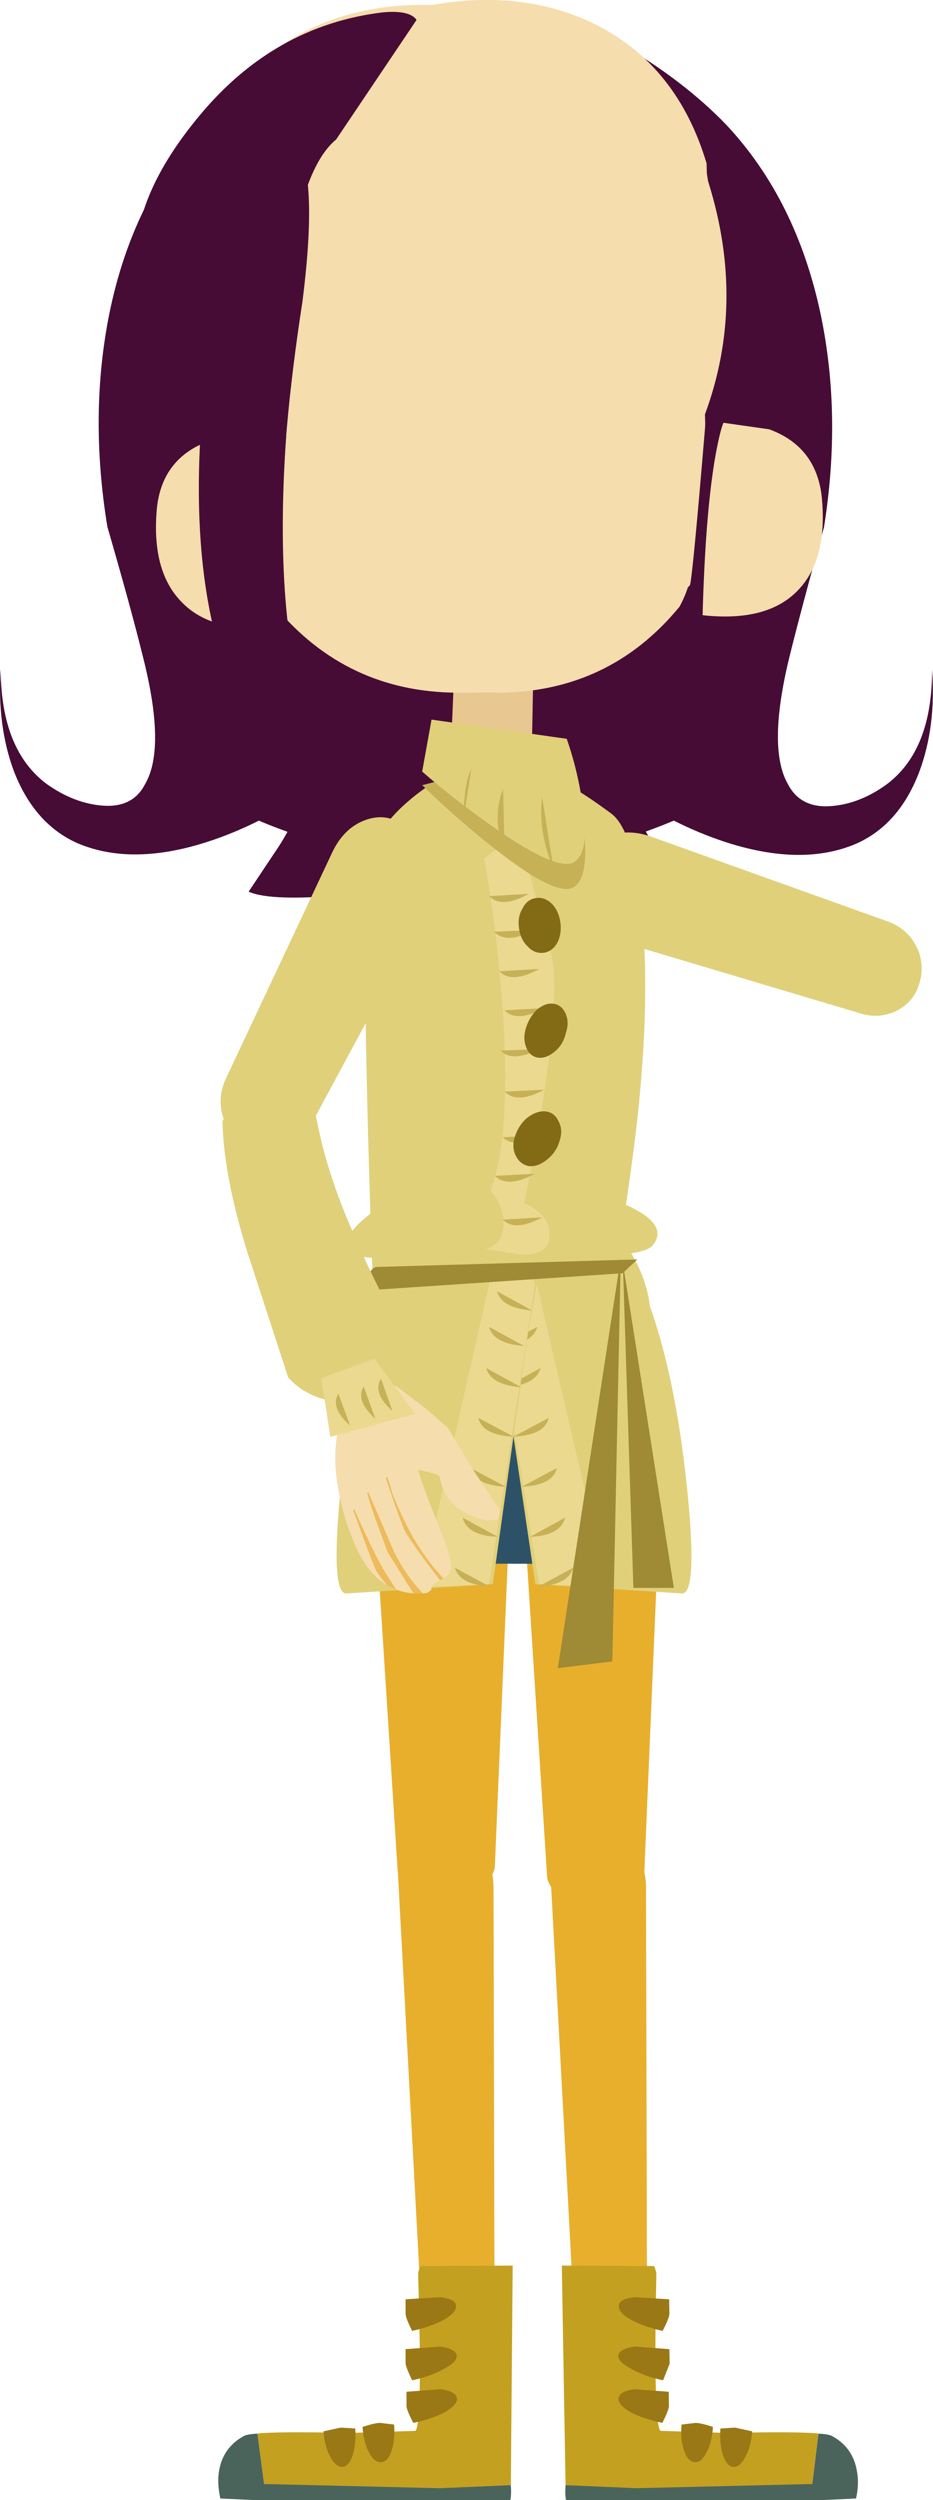 <?xml version="1.0" encoding="UTF-8" standalone="no"?>
<svg xmlns:xlink="http://www.w3.org/1999/xlink" height="534.0px" width="199.45px" xmlns="http://www.w3.org/2000/svg">
  <g transform="matrix(1.0, 0.0, 0.0, 1.0, 13.45, -64.7)">
    <path d="M103.5 465.5 L97.2 366.9 Q96.75 360.5 101.3 355.8 105.9 350.95 112.8 350.8 119.5 350.6 124.15 355.15 128.8 359.7 128.45 366.05 L124.3 464.3 Q124.25 467.0 121.15 469.0 118.1 471.0 113.95 471.15 109.9 471.35 106.85 469.75 103.8 468.1 103.5 465.5" fill="#e8af2d" fill-rule="evenodd" stroke="none"/>
    <path d="M119.05 357.6 Q114.65 367.8 104.1 371.9 93.65 375.95 83.35 371.5 73.0 366.95 68.85 356.55 64.7 346.05 69.1 335.85 73.55 325.6 84.0 321.55 94.4 317.5 104.75 322.05 115.05 326.5 119.25 336.9 123.5 347.35 119.05 357.6" fill="#2d5268" fill-rule="evenodd" stroke="none"/>
    <path d="M52.45 100.95 Q51.05 99.55 46.2 112.55 41.65 124.05 40.55 129.2 38.1 139.6 39.6 151.85 40.65 158.95 44.35 173.65 47.6 186.95 49.05 193.75 51.55 205.55 50.85 213.5 50.3 219.5 40.55 227.15 30.1 235.5 25.2 227.55 30.65 240.15 77.3 250.45 95.75 254.5 111.85 255.9 128.3 257.4 133.1 255.25 L126.5 245.5 Q122.85 239.8 121.6 234.85 133.3 242.3 144.45 245.4 159.1 249.45 169.7 244.85 178.8 240.75 183.05 229.6 186.7 219.85 185.8 207.7 185.85 225.0 176.0 232.3 170.65 236.15 164.95 236.8 157.9 237.65 155.05 232.3 150.55 224.65 155.25 205.25 157.85 194.7 162.7 177.3 166.5 153.45 162.0 131.9 156.85 107.5 141.95 91.5 132.7 81.85 118.95 73.9 101.95 64.15 92.15 66.9 L52.45 100.95" fill="#460c35" fill-rule="evenodd" stroke="none"/>
    <path d="M119.25 100.85 Q120.65 99.45 125.6 112.45 130.15 123.95 131.35 129.1 133.9 139.5 132.4 151.75 131.45 158.85 127.85 173.55 124.7 186.85 123.35 193.65 120.85 205.45 121.65 213.4 122.2 219.4 132.05 227.05 142.6 235.4 147.4 227.45 142.05 240.05 95.5 250.35 77.05 254.4 60.95 255.8 44.5 257.3 39.7 255.15 L46.2 245.4 Q49.85 239.7 51.1 234.75 39.4 242.2 28.25 245.3 13.7 249.35 3.0 244.75 -6.1 240.65 -10.45 229.5 -14.1 219.75 -13.3 207.6 -13.25 224.9 -3.4 232.2 2.05 236.05 7.75 236.7 14.8 237.55 17.55 232.2 22.05 224.55 17.15 205.15 14.55 194.6 9.5 177.2 5.6 153.35 9.9 131.8 14.85 107.4 29.65 91.4 38.8 81.75 52.55 73.8 69.45 64.05 79.25 66.8 L119.25 100.85" fill="#460c35" fill-rule="evenodd" stroke="none"/>
    <path d="M122.85 266.95 L170.3 281.1 Q174.4 282.4 178.1 280.65 181.9 278.75 183.05 274.85 184.15 271.4 182.95 267.95 181.05 263.15 176.15 261.45 L125.75 243.4 Q120.2 241.45 115.65 243.75 111.3 246.0 111.0 251.2 110.4 256.1 113.95 260.75 117.55 265.25 122.85 266.95" fill="#e0d07a" fill-rule="evenodd" stroke="none"/>
    <path d="M124.65 467.95 L124.9 571.35 Q124.8 575.1 121.2 576.95 119.5 577.7 117.7 577.85 114.6 578.0 112.35 576.05 110.05 574.25 109.95 571.55 L104.2 464.5 Q103.85 459.3 106.9 456.05 109.85 452.85 114.2 453.8 118.45 454.6 121.65 458.8 124.65 462.95 124.65 467.95" fill="#e8af2d" fill-rule="evenodd" stroke="none"/>
    <path d="M71.55 464.2 L65.25 365.6 Q64.8 359.2 69.35 354.5 73.95 349.65 80.85 349.5 87.55 349.3 92.2 353.85 96.85 358.4 96.5 364.75 L92.35 463.0 Q92.3 465.7 89.2 467.7 86.15 469.7 82.0 469.85 77.95 470.05 74.9 468.45 71.85 466.8 71.55 464.2" fill="#e8af2d" fill-rule="evenodd" stroke="none"/>
    <path d="M71.3 398.65 L74.8 350.8 121.35 351.0 124.4 398.75 71.3 398.65" fill="#2d5268" fill-rule="evenodd" stroke="none"/>
    <path d="M123.3 335.85 Q118.75 325.6 108.3 321.55 100.2 318.4 87.75 320.45 L97.55 373.85 Q103.5 374.05 109.35 371.5 119.65 366.95 123.75 356.55 127.8 346.05 123.3 335.85" fill="#e0d07a" fill-rule="evenodd" stroke="none"/>
    <path d="M125.9 344.85 Q121.4 331.6 97.9 340.75 94.05 342.25 92.0 342.4 L101.0 403.05 132.4 405.05 Q135.7 404.85 133.45 382.8 131.15 360.35 125.9 344.85" fill="#e0d07a" fill-rule="evenodd" stroke="none"/>
    <path d="M95.3 336.75 Q91.9 336.15 91.5 339.15 L101.8 403.05 116.4 403.7 101.05 337.95 95.3 336.75" fill="#ecd990" fill-rule="evenodd" stroke="none"/>
    <path d="M102.1 356.9 L94.55 361.0 Q101.15 360.5 102.1 356.9" fill="#c7b157" fill-rule="evenodd" stroke="none"/>
    <path d="M103.85 367.55 L96.3 371.55 Q103.0 371.25 103.85 367.55" fill="#c7b157" fill-rule="evenodd" stroke="none"/>
    <path d="M105.6 378.25 L98.1 382.25 Q104.7 381.95 105.6 378.25" fill="#c7b157" fill-rule="evenodd" stroke="none"/>
    <path d="M107.35 388.85 L99.85 392.95 Q106.4 392.7 107.35 388.85" fill="#c7b157" fill-rule="evenodd" stroke="none"/>
    <path d="M109.05 399.55 L101.6 403.6 Q108.2 403.1 109.05 399.55" fill="#c7b157" fill-rule="evenodd" stroke="none"/>
    <path d="M101.4 348.1 L93.85 352.2 Q100.45 351.7 101.4 348.1" fill="#c7b157" fill-rule="evenodd" stroke="none"/>
    <path d="M99.7 340.5 L92.15 344.6 Q98.75 344.1 99.7 340.5" fill="#c7b157" fill-rule="evenodd" stroke="none"/>
    <path d="M69.1 335.85 Q73.55 325.6 84.0 321.55 92.1 318.4 104.55 320.45 L95.15 373.85 Q89.2 374.05 83.35 371.5 72.95 366.95 68.85 356.55 64.7 346.05 69.1 335.85" fill="#e0d07a" fill-rule="evenodd" stroke="none"/>
    <path d="M66.6 344.85 Q71.0 331.6 94.5 340.75 98.35 342.25 100.4 342.4 L91.9 403.05 60.5 405.05 Q57.2 404.85 59.35 382.8 61.45 360.35 66.6 344.85" fill="#e0d07a" fill-rule="evenodd" stroke="none"/>
    <path d="M97.1 336.75 Q100.5 336.15 100.9 339.15 L91.1 403.05 76.5 403.7 91.35 337.95 97.1 336.75" fill="#ecd990" fill-rule="evenodd" stroke="none"/>
    <path d="M90.5 356.9 L98.0 361.0 Q91.45 360.5 90.5 356.9" fill="#c7b157" fill-rule="evenodd" stroke="none"/>
    <path d="M88.8 367.55 L96.35 371.55 Q89.7 371.25 88.8 367.55" fill="#c7b157" fill-rule="evenodd" stroke="none"/>
    <path d="M87.1 378.25 L94.7 382.25 Q88.05 381.95 87.1 378.25" fill="#c7b157" fill-rule="evenodd" stroke="none"/>
    <path d="M85.45 388.85 L93.0 392.95 Q86.4 392.7 85.45 388.85" fill="#c7b157" fill-rule="evenodd" stroke="none"/>
    <path d="M83.8 399.55 L91.3 403.6 Q84.75 403.1 83.8 399.55" fill="#c7b157" fill-rule="evenodd" stroke="none"/>
    <path d="M91.1 348.1 L98.6 352.2 Q92.05 351.7 91.1 348.1" fill="#c7b157" fill-rule="evenodd" stroke="none"/>
    <path d="M92.8 340.5 L100.3 344.6 Q93.75 344.1 92.8 340.5" fill="#c7b157" fill-rule="evenodd" stroke="none"/>
    <path d="M117.45 419.55 L105.8 421.0 119.25 333.4 117.45 419.55" fill="#9f8a35" fill-rule="evenodd" stroke="none"/>
    <path d="M119.7 334.45 L130.6 403.85 121.95 403.85 119.7 334.45" fill="#9f8a35" fill-rule="evenodd" stroke="none"/>
    <path d="M130.9 98.3 Q136.25 121.7 136.55 150.05 137.15 206.85 112.05 231.65 L116.2 217.05 Q114.2 220.15 111.2 223.7 105.3 230.6 101.1 232.2 L100.05 232.5 101.45 230.9 Q105.3 226.2 108.45 218.35 120.4 189.15 117.95 131.25 117.6 101.5 124.25 96.9 127.55 94.65 130.9 98.3" fill="#460c35" fill-rule="evenodd" stroke="none"/>
    <path d="M117.2 238.45 Q122.5 242.4 124.05 262.9 125.55 283.35 121.9 311.05 120.1 324.95 117.85 336.8 L66.15 335.75 Q65.4 316.0 64.95 295.15 64.0 253.45 65.55 247.6 67.2 241.7 73.35 236.25 76.45 233.5 79.2 231.95 L108.7 232.8 Q111.85 234.5 117.2 238.45" fill="#e0d07a" fill-rule="evenodd" stroke="none"/>
    <path d="M73.45 320.55 L109.65 319.9 Q114.9 319.25 121.85 322.75 129.5 326.65 126.0 330.8 123.35 333.25 111.25 332.5 L95.6 331.25 77.7 333.15 Q66.7 334.25 59.95 332.3 60.15 328.2 65.4 324.2 70.3 320.4 73.45 320.55" fill="#e0d07a" fill-rule="evenodd" stroke="none"/>
    <path d="M93.65 275.7 Q92.35 260.55 90.05 248.05 L97.15 242.75 Q101.55 257.05 104.4 268.6 106.25 275.8 102.65 299.55 100.8 311.4 98.6 321.75 99.95 322.2 101.35 323.3 104.05 325.3 104.05 328.55 104.05 331.8 100.45 332.5 98.75 332.85 97.0 332.55 L90.4 331.45 Q94.05 330.45 94.2 326.3 94.3 322.3 91.45 319.05 96.25 305.85 93.65 275.7" fill="#ecd990" fill-rule="evenodd" stroke="none"/>
    <path d="M91.1 256.1 L99.65 255.6 Q93.8 258.85 91.1 256.1" fill="#c7b157" fill-rule="evenodd" stroke="none"/>
    <path d="M92.15 263.7 L100.7 263.35 Q94.9 266.5 92.15 263.7" fill="#c7b157" fill-rule="evenodd" stroke="none"/>
    <path d="M93.3 272.15 L101.85 271.65 Q95.95 274.9 93.3 272.15" fill="#c7b157" fill-rule="evenodd" stroke="none"/>
    <path d="M94.4 280.5 L102.95 280.0 Q97.05 283.2 94.4 280.5" fill="#c7b157" fill-rule="evenodd" stroke="none"/>
    <path d="M93.6 289.1 L102.0 288.75 Q96.05 291.7 93.6 289.1" fill="#c7b157" fill-rule="evenodd" stroke="none"/>
    <path d="M94.45 297.85 L102.85 297.45 Q97.05 300.6 94.45 297.85" fill="#c7b157" fill-rule="evenodd" stroke="none"/>
    <path d="M94.0 307.6 L102.5 307.2 Q96.65 310.15 94.0 307.6" fill="#c7b157" fill-rule="evenodd" stroke="none"/>
    <path d="M92.35 315.85 L100.9 315.4 Q95.05 318.55 92.35 315.85" fill="#c7b157" fill-rule="evenodd" stroke="none"/>
    <path d="M94.05 325.2 L102.45 324.7 Q96.65 327.85 94.05 325.2" fill="#c7b157" fill-rule="evenodd" stroke="none"/>
    <path d="M106.35 261.75 Q106.65 264.15 105.7 266.05 104.6 267.95 102.8 268.2 100.85 268.45 99.4 266.9 97.8 265.4 97.5 262.9 97.15 260.45 98.3 258.65 99.25 256.75 101.2 256.5 103.0 256.25 104.6 257.8 106.0 259.3 106.35 261.75" fill="#836b16" fill-rule="evenodd" stroke="none"/>
    <path d="M99.0 284.2 Q99.75 281.85 101.35 280.35 103.2 278.8 104.95 279.1 106.6 279.35 107.45 281.15 108.3 283.05 107.5 285.4 106.95 287.8 105.15 289.3 103.25 290.85 101.55 290.6 99.9 290.35 99.1 288.55 98.25 286.55 99.0 284.2" fill="#836b16" fill-rule="evenodd" stroke="none"/>
    <path d="M106.15 308.45 Q105.5 310.8 103.4 312.45 101.45 314.0 99.5 313.75 97.7 313.35 96.8 311.55 95.85 309.6 96.7 307.25 97.5 304.9 99.3 303.4 101.4 301.85 103.3 302.1 105.15 302.35 106.0 304.3 106.95 306.1 106.15 308.45" fill="#836b16" fill-rule="evenodd" stroke="none"/>
    <path d="M122.8 333.7 L119.65 336.65 64.9 340.3 Q65.15 335.25 67.3 335.3 L122.8 333.7" fill="#9f8a35" fill-rule="evenodd" stroke="none"/>
    <path d="M100.3 221.8 L83.15 220.1 83.85 203.1 100.65 203.3 100.3 221.8" fill="#e9c790" fill-rule="evenodd" stroke="none"/>
    <path d="M76.8 232.4 L107.7 224.5 Q109.7 230.9 110.8 237.8 113.1 251.65 109.25 254.15 105.45 256.6 90.75 244.75 83.4 238.85 76.8 232.4" fill="#c7b157" fill-rule="evenodd" stroke="none"/>
    <path d="M78.8 218.4 L107.7 222.5 Q109.7 228.2 110.75 234.35 113.0 246.6 109.25 248.85 105.5 251.0 90.75 240.45 83.35 235.2 76.8 229.5 L78.8 218.4" fill="#e0d07a" fill-rule="evenodd" stroke="none"/>
    <path d="M102.45 234.95 L104.9 250.45 Q101.5 242.15 102.45 234.95" fill="#c7b157" fill-rule="evenodd" stroke="none"/>
    <path d="M94.1 233.2 L94.4 245.35 Q92.85 243.0 92.95 239.3 92.95 236.0 94.1 233.2" fill="#c7b157" fill-rule="evenodd" stroke="none"/>
    <path d="M87.3 228.9 L85.6 240.0 Q85.7 232.1 87.3 228.9" fill="#c7b157" fill-rule="evenodd" stroke="none"/>
    <path d="M78.95 65.75 Q98.7 62.3 114.1 70.05 131.4 78.85 137.6 99.6 L137.65 101.75 137.9 103.3 138.1 104.0 Q146.0 129.55 137.25 153.2 L137.3 155.1 137.3 155.5 137.25 156.3 Q134.65 187.4 134.05 189.7 L133.6 190.15 Q132.9 192.3 131.8 194.3 116.8 212.5 93.15 212.65 L92.7 212.65 92.7 212.6 84.7 212.65 84.25 212.65 Q60.6 212.5 45.4 194.3 44.3 192.3 43.6 190.15 43.2 190.05 43.15 189.7 42.55 187.4 39.75 156.3 L39.6 155.1 32.25 155.1 Q22.95 134.2 27.25 110.1 L27.5 108.95 27.5 108.25 27.25 106.15 Q30.9 84.85 47.05 74.15 60.5 65.3 78.95 65.75" fill="#f6ddad" fill-rule="evenodd" stroke="none"/>
    <path d="M75.6 68.95 L58.4 94.5 Q52.25 99.55 49.15 116.55 L46.05 141.65 Q45.85 144.35 45.5 166.35 45.35 182.05 42.55 190.3 36.1 187.95 28.55 172.8 22.9 161.55 19.95 151.1 14.1 134.35 15.65 117.6 16.7 104.3 29.4 89.15 45.3 70.15 68.3 67.35 74.1 66.8 75.6 68.95" fill="#460c35" fill-rule="evenodd" stroke="none"/>
    <path d="M42.1 94.9 Q34.15 117.5 30.7 145.6 23.9 201.95 46.0 229.7 L43.55 214.6 Q45.2 217.85 47.8 221.8 52.85 229.25 56.8 231.45 L57.85 231.95 56.65 230.2 Q53.35 225.0 51.05 216.85 42.35 186.3 51.2 129.15 54.95 99.65 48.85 94.3 45.8 91.65 42.1 94.9" fill="#460c35" fill-rule="evenodd" stroke="none"/>
    <path d="M41.0 157.5 Q41.85 159.55 43.0 165.65 45.0 177.9 45.75 198.6 31.7 200.15 25.15 193.05 18.85 186.4 20.1 173.15 21.25 162.55 31.2 158.9 L41.0 157.5" fill="#f6ddad" fill-rule="evenodd" stroke="none"/>
    <path d="M142.05 584.35 Q157.55 584.0 161.8 584.5 L161.5 584.6 160.2 595.25 123.0 597.55 107.45 595.5 106.65 548.6 126.4 548.7 126.85 550.05 126.85 551.1 Q126.2 582.45 127.75 583.9 L142.05 584.35" fill="#c4a020" fill-rule="evenodd" stroke="none"/>
    <path d="M169.55 598.35 L161.95 598.7 107.55 598.7 Q107.3 597.45 107.45 595.5 L122.6 596.15 160.2 595.25 161.5 584.6 161.8 584.5 Q163.9 584.65 164.5 585.05 168.95 587.5 169.75 592.6 170.25 595.15 169.55 598.35" fill="#4a645c" fill-rule="evenodd" stroke="none"/>
    <path d="M118.85 557.0 Q119.05 555.7 122.25 555.35 L129.6 555.8 129.65 559.0 Q129.55 559.95 128.2 562.55 124.05 561.65 121.25 560.05 118.55 558.5 118.85 557.0" fill="#9a7816" fill-rule="evenodd" stroke="none"/>
    <path d="M129.65 566.45 L129.7 569.55 128.3 573.1 Q124.1 572.2 121.3 570.55 118.5 569.05 118.75 567.7 119.05 566.35 122.25 565.9 L129.65 566.45" fill="#9a7816" fill-rule="evenodd" stroke="none"/>
    <path d="M118.8 576.8 Q119.05 575.45 122.15 575.0 L129.5 575.55 129.55 578.7 Q129.45 579.6 128.15 582.2 123.9 581.3 121.15 579.8 118.45 578.15 118.8 576.8" fill="#9a7816" fill-rule="evenodd" stroke="none"/>
    <path d="M132.25 582.55 L135.25 582.2 Q136.3 582.2 138.95 583.05 138.8 586.25 137.55 588.55 136.5 590.7 135.05 590.6 133.6 590.5 132.8 588.15 131.95 585.8 132.25 582.55" fill="#9a7816" fill-rule="evenodd" stroke="none"/>
    <path d="M140.55 583.4 L143.65 583.2 147.35 584.0 Q147.1 587.2 145.95 589.35 144.75 591.7 143.3 591.6 141.95 591.5 141.1 589.1 140.35 586.7 140.55 583.4" fill="#9a7816" fill-rule="evenodd" stroke="none"/>
    <path d="M29.45 156.85 Q26.6 202.1 44.25 226.35 L38.65 225.8 Q42.25 226.85 45.0 227.3 L45.95 228.55 45.7 227.55 Q58.25 229.45 52.65 219.5 44.95 196.85 47.75 157.55 L29.45 156.85 M47.75 220.65 Q51.25 225.8 45.55 226.3 L43.5 213.45 Q45.15 216.7 47.75 220.65" fill="#460c35" fill-rule="evenodd" stroke="none"/>
    <path d="M141.2 155.0 Q140.35 157.05 139.3 163.15 137.3 175.4 136.75 196.1 150.8 197.65 157.35 190.55 163.55 183.9 162.2 170.65 160.95 160.05 151.0 156.4 L141.2 155.0" fill="#f6ddad" fill-rule="evenodd" stroke="none"/>
    <path d="M92.05 467.95 L92.3 571.35 Q92.2 575.1 88.6 576.95 86.9 577.7 85.1 577.85 82.0 578.0 79.75 576.05 77.45 574.25 77.35 571.55 L71.6 464.5 Q71.25 459.3 74.3 456.05 77.25 452.85 81.6 453.8 85.85 454.6 89.05 458.8 92.05 462.95 92.05 467.95" fill="#e8af2d" fill-rule="evenodd" stroke="none"/>
    <path d="M61.05 584.35 Q45.55 584.0 41.3 584.5 L41.6 584.6 43.0 595.25 80.2 597.55 95.75 595.5 96.15 548.6 76.4 548.7 75.95 550.05 75.95 551.1 Q76.9 582.45 75.35 583.9 L61.05 584.35" fill="#c4a020" fill-rule="evenodd" stroke="none"/>
    <path d="M33.65 598.35 L41.25 598.7 95.65 598.7 Q95.9 597.45 95.75 595.5 L80.6 596.15 43.0 595.25 41.6 584.6 41.3 584.5 Q39.2 584.65 38.6 585.05 34.15 587.5 33.35 592.6 32.95 595.15 33.65 598.35" fill="#4a645c" fill-rule="evenodd" stroke="none"/>
    <path d="M84.0 557.0 Q83.8 555.7 80.6 555.35 L73.25 555.8 73.25 559.0 Q73.35 559.95 74.65 562.55 78.8 561.65 81.65 560.05 84.3 558.5 84.0 557.0" fill="#9a7816" fill-rule="evenodd" stroke="none"/>
    <path d="M73.25 566.45 L73.25 569.55 Q73.4 570.5 74.65 573.1 78.85 572.2 81.65 570.55 84.45 569.05 84.15 567.7 83.85 566.35 80.65 565.9 L73.25 566.45" fill="#9a7816" fill-rule="evenodd" stroke="none"/>
    <path d="M84.2 576.8 Q83.9 575.45 80.8 575.0 L73.45 575.55 73.45 578.7 Q73.55 579.6 74.9 582.2 79.15 581.3 81.85 579.8 84.55 578.15 84.2 576.8" fill="#9a7816" fill-rule="evenodd" stroke="none"/>
    <path d="M70.8 582.55 L67.8 582.2 Q66.75 582.2 64.05 583.05 64.25 586.25 65.45 588.55 66.6 590.7 68.05 590.6 69.5 590.5 70.25 588.15 71.05 585.8 70.8 582.55" fill="#9a7816" fill-rule="evenodd" stroke="none"/>
    <path d="M62.5 583.4 L59.4 583.2 55.7 584.0 Q55.95 587.2 57.1 589.35 58.35 591.7 59.8 591.6 61.1 591.5 61.95 589.1 62.7 586.7 62.5 583.4" fill="#9a7816" fill-rule="evenodd" stroke="none"/>
    <path d="M71.2 404.2 L68.7 400.25 Q66.35 396.3 62.3 387.1 L62.05 387.2 Q65.2 395.95 66.8 399.8 67.25 400.9 69.4 403.35 65.3 400.95 62.7 395.25 59.25 387.5 58.35 379.15 57.7 371.85 60.25 365.05 L71.15 360.65 78.25 366.1 82.35 369.75 87.05 377.65 93.45 387.35 93.0 389.25 90.95 389.45 Q87.45 388.9 84.65 386.9 81.35 384.5 80.55 380.25 L80.45 379.9 Q80.35 379.6 76.35 378.7 L76.0 378.65 76.0 378.95 Q77.35 383.35 81.0 392.3 82.75 396.55 83.0 399.15 83.1 400.75 81.35 401.85 77.5 397.7 74.75 392.9 72.8 389.5 70.4 383.7 69.8 381.2 69.25 380.2 L69.0 380.3 71.2 386.75 72.85 391.1 Q73.75 393.3 80.6 402.2 79.3 402.9 79.1 403.15 78.85 403.55 78.7 404.35 L77.85 404.95 Q74.15 405.35 71.2 404.2 M65.3 383.45 L65.05 383.55 Q65.75 386.3 67.55 391.1 L69.4 396.15 73.4 402.6 75.0 405.05 76.95 405.05 Q73.4 401.35 70.75 396.1 L65.3 383.45" fill="#f6ddad" fill-rule="evenodd" stroke="none"/>
    <path d="M69.4 403.35 Q67.25 400.9 66.8 399.8 65.2 395.95 62.05 387.2 L62.3 387.1 Q66.35 396.3 68.7 400.25 L71.2 404.2 70.3 403.8 69.4 403.35 M80.6 402.2 Q73.75 393.3 72.85 391.1 L71.2 386.75 69.0 380.3 69.25 380.2 Q69.8 381.2 70.4 383.7 72.8 389.5 74.75 392.9 77.5 397.7 81.35 401.85 L80.9 402.05 80.6 402.2 M65.3 383.45 L70.75 396.1 Q73.4 401.35 76.95 405.05 L75.0 405.05 73.4 402.6 69.4 396.15 67.55 391.1 Q65.75 386.3 65.05 383.55 L65.3 383.45" fill="#edba5c" fill-rule="evenodd" stroke="none"/>
    <path d="M76.6 261.2 L53.05 304.9 Q51.05 308.7 47.25 310.0 43.15 311.45 39.6 309.4 36.35 307.85 34.7 304.55 32.65 299.8 34.85 295.05 L57.65 246.6 Q60.25 241.25 65.1 239.7 69.85 238.2 73.7 241.7 77.65 244.75 78.45 250.5 79.1 256.25 76.6 261.2" fill="#e0d07a" fill-rule="evenodd" stroke="none"/>
    <path d="M71.2 358.15 Q68.2 362.6 62.5 363.75 57.05 364.8 52.1 362.05 50.0 360.95 48.15 358.9 L39.4 332.05 Q34.35 315.75 34.1 304.15 36.65 300.3 40.8 298.7 45.3 296.65 49.3 298.15 53.15 299.75 54.25 303.8 56.3 314.75 61.6 327.0 64.95 335.15 72.05 348.7 74.1 353.7 71.2 358.15" fill="#e0d07a" fill-rule="evenodd" stroke="none"/>
    <path d="M75.3 366.7 L57.15 371.6 55.25 359.05 66.6 354.9 75.3 366.7" fill="#ecd990" fill-rule="evenodd" stroke="none"/>
    <path d="M68.0 359.15 L70.45 366.1 Q66.1 362.2 68.0 359.15" fill="#c7b157" fill-rule="evenodd" stroke="none"/>
    <path d="M64.3 360.85 L66.8 367.75 Q62.45 363.85 64.3 360.85" fill="#c7b157" fill-rule="evenodd" stroke="none"/>
    <path d="M58.9 362.4 L61.4 369.2 Q57.05 365.35 58.9 362.4" fill="#c7b157" fill-rule="evenodd" stroke="none"/>
  </g>
</svg>
